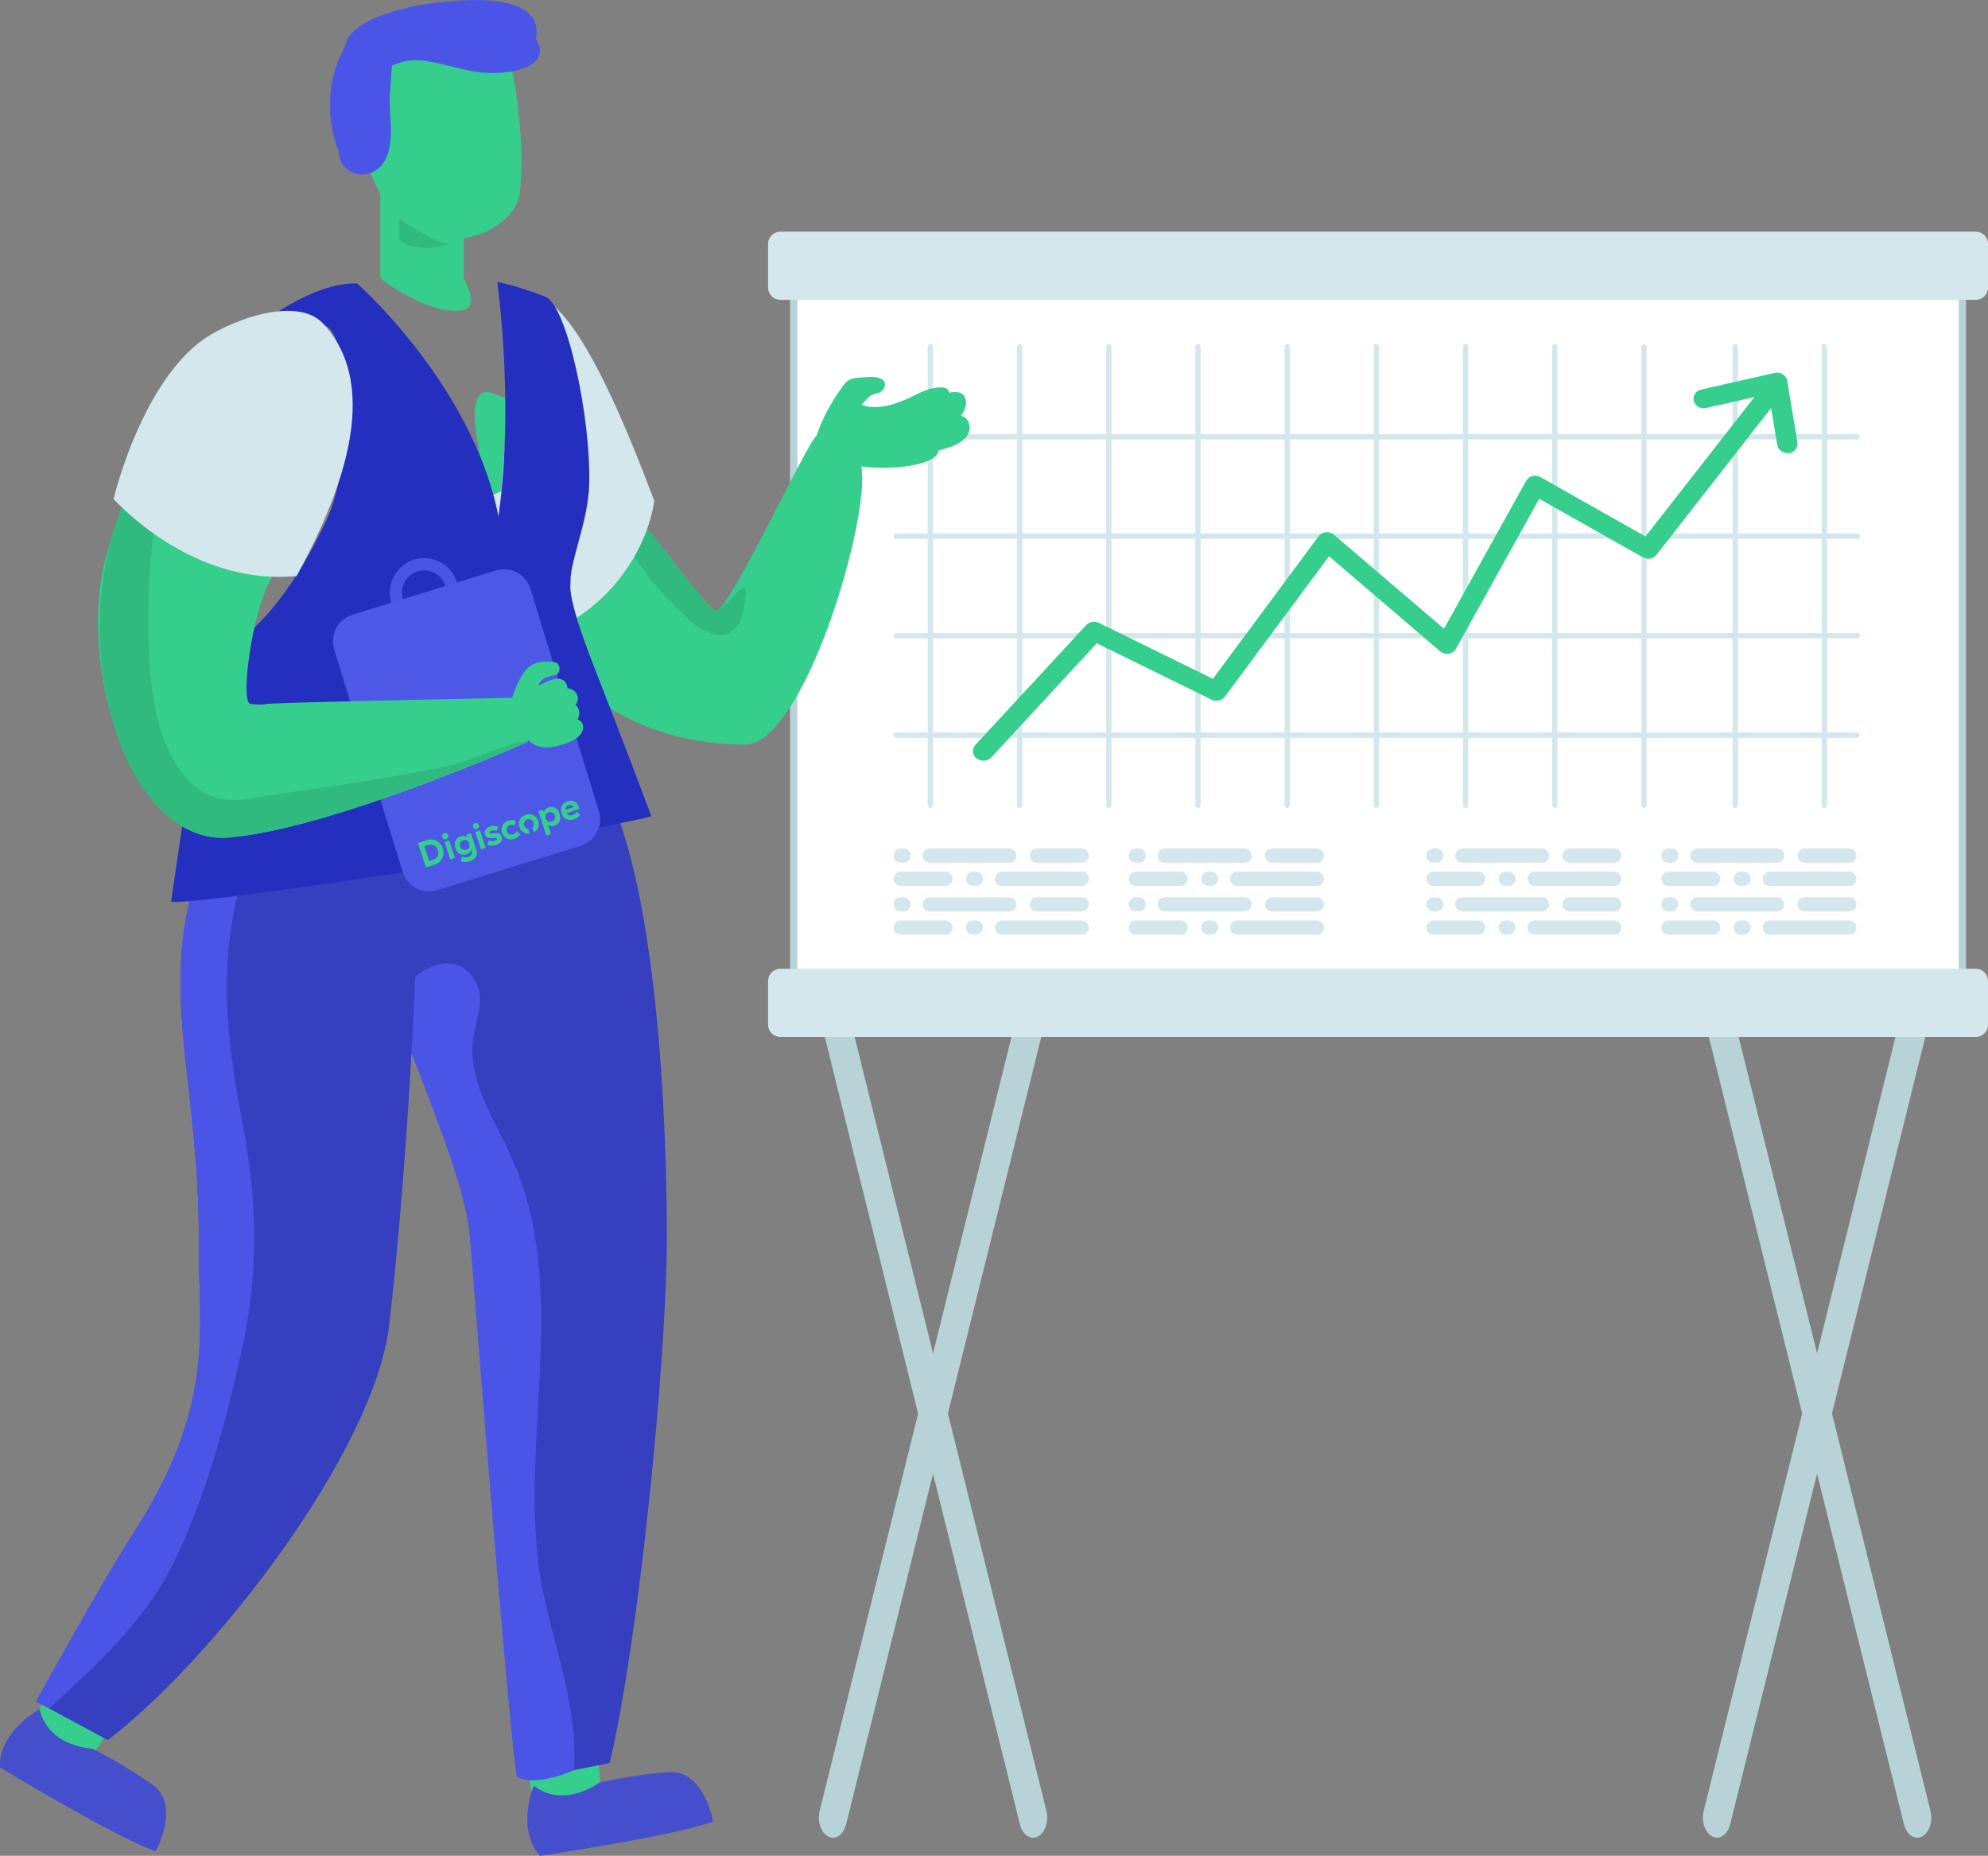 <?xml version="1.0" encoding="UTF-8"?> <svg xmlns="http://www.w3.org/2000/svg" width="1158" height="1081" viewBox="0 0 1158 1081" fill="none"><rect x="0" y="0" width="1158" height="1081" fill="#808080" stroke="none"/><g clip-path="url(#clip0)"><path d="M1000.11 1070.46C1003.43 1070.46 1006.62 1067.47 1007.81 1062.67L1124.47 591.911C1125.98 585.802 1123.77 579.077 1119.49 576.93C1115.21 574.782 1110.58 577.945 1109.05 584.054L992.424 1054.76C990.897 1060.89 993.121 1067.62 997.404 1069.75C998.235 1070.2 999.163 1070.44 1000.11 1070.46Z" fill="#B8D3D8"></path><path d="M1116.77 1070.46C1117.72 1070.47 1118.66 1070.24 1119.51 1069.8C1123.77 1067.62 1125.98 1060.89 1124.49 1054.81L1007.81 584.022C1006.3 577.912 1001.62 574.716 997.37 576.897C993.121 579.078 990.897 585.803 992.391 591.879L1109.03 1062.64C1110.28 1067.47 1113.41 1070.46 1116.77 1070.46Z" fill="#B8D3D8"></path><path d="M485.154 1070.46C488.474 1070.46 491.661 1067.47 492.856 1062.67L609.515 591.911C611.025 585.802 608.801 579.077 604.535 576.93C600.269 574.782 595.621 577.945 594.111 584.054L477.469 1054.76C475.942 1060.89 478.166 1067.62 482.449 1069.75C483.28 1070.2 484.208 1070.44 485.154 1070.46Z" fill="#B8D3D8"></path><path d="M601.812 1070.46C602.765 1070.47 603.705 1070.24 604.55 1069.8C608.8 1067.62 611.024 1060.89 609.53 1054.81L492.855 584.022C491.328 577.912 486.647 574.716 482.415 576.897C478.182 579.078 475.941 585.803 477.435 591.879L594.093 1062.64C595.305 1067.47 598.459 1070.46 601.812 1070.46Z" fill="#B8D3D8"></path><path d="M1143.08 156.941H462.35V586.335H1143.08V156.941Z" fill="white"></path><path d="M460.207 154.812H1145.22V588.484H460.207V154.812ZM1140.93 159.107H464.49V584.189H1140.93V159.107Z" fill="#B8D3D8"></path><path d="M957.63 470.609C957.832 470.609 958.032 470.569 958.218 470.491C958.404 470.413 958.573 470.298 958.715 470.154C958.857 470.01 958.97 469.84 959.045 469.652C959.121 469.464 959.159 469.263 959.157 469.061V201.936C959.117 201.555 958.938 201.203 958.655 200.946C958.371 200.69 958.003 200.548 957.621 200.548C957.24 200.548 956.871 200.69 956.588 200.946C956.304 201.203 956.125 201.555 956.086 201.936V469.061C956.086 469.471 956.249 469.865 956.538 470.155C956.828 470.446 957.22 470.609 957.63 470.609Z" fill="#D3E7EC"></path><path d="M522.069 255.956H1081.84C1082.25 255.956 1082.64 255.793 1082.93 255.502C1083.22 255.212 1083.38 254.818 1083.38 254.408C1083.38 253.997 1083.22 253.603 1082.93 253.313C1082.64 253.022 1082.25 252.859 1081.84 252.859H522.069C521.66 252.859 521.267 253.022 520.978 253.313C520.688 253.603 520.525 253.997 520.525 254.408C520.525 254.818 520.688 255.212 520.978 255.502C521.267 255.793 521.66 255.956 522.069 255.956Z" fill="#D3E7EC"></path><path d="M522.069 313.884H1081.84C1082.25 313.884 1082.64 313.721 1082.93 313.43C1083.22 313.14 1083.38 312.746 1083.38 312.336C1083.38 311.925 1083.22 311.531 1082.93 311.241C1082.64 310.951 1082.25 310.788 1081.84 310.788H522.069C521.66 310.788 521.267 310.951 520.978 311.241C520.688 311.531 520.525 311.925 520.525 312.336C520.525 312.746 520.688 313.14 520.978 313.43C521.267 313.721 521.66 313.884 522.069 313.884Z" fill="#D3E7EC"></path><path d="M522.069 371.815H1081.84C1082.25 371.815 1082.64 371.652 1082.93 371.362C1083.22 371.072 1083.38 370.678 1083.38 370.267C1083.38 369.857 1083.22 369.463 1082.93 369.173C1082.64 368.882 1082.25 368.719 1081.84 368.719H522.069C521.66 368.719 521.267 368.882 520.978 369.173C520.688 369.463 520.525 369.857 520.525 370.267C520.525 370.678 520.688 371.072 520.978 371.362C521.267 371.652 521.66 371.815 522.069 371.815Z" fill="#D3E7EC"></path><path d="M522.07 429.742H1081.84C1082.22 429.702 1082.57 429.523 1082.83 429.238C1083.08 428.954 1083.22 428.585 1083.22 428.202C1083.22 427.819 1083.08 427.45 1082.83 427.165C1082.57 426.881 1082.22 426.702 1081.84 426.662H522.07C521.855 426.64 521.637 426.663 521.432 426.73C521.226 426.797 521.037 426.907 520.876 427.052C520.716 427.197 520.587 427.374 520.5 427.573C520.412 427.771 520.366 427.985 520.366 428.202C520.366 428.419 520.412 428.633 520.5 428.831C520.587 429.029 520.716 429.207 520.876 429.352C521.037 429.497 521.226 429.607 521.432 429.674C521.637 429.741 521.855 429.764 522.07 429.742Z" fill="#D3E7EC"></path><path d="M905.657 470.612C905.86 470.614 906.062 470.576 906.25 470.499C906.439 470.422 906.61 470.308 906.753 470.164C906.897 470.019 907.011 469.848 907.088 469.659C907.164 469.47 907.203 469.268 907.2 469.064V201.939C907.2 201.529 907.038 201.135 906.748 200.845C906.459 200.554 906.066 200.391 905.657 200.391C905.247 200.391 904.855 200.554 904.565 200.845C904.276 201.135 904.113 201.529 904.113 201.939V469.064C904.113 469.474 904.276 469.868 904.565 470.159C904.855 470.449 905.247 470.612 905.657 470.612Z" fill="#D3E7EC"></path><path d="M1062.7 470.612C1063.11 470.612 1063.51 470.449 1063.8 470.159C1064.08 469.868 1064.25 469.474 1064.25 469.064V201.939C1064.25 201.529 1064.08 201.135 1063.8 200.845C1063.51 200.554 1063.11 200.391 1062.7 200.391C1062.29 200.391 1061.9 200.554 1061.61 200.845C1061.32 201.135 1061.16 201.529 1061.16 201.939V469.064C1061.16 469.268 1061.2 469.47 1061.27 469.659C1061.35 469.848 1061.46 470.019 1061.61 470.164C1061.75 470.308 1061.92 470.422 1062.11 470.499C1062.3 470.576 1062.5 470.614 1062.7 470.612Z" fill="#D3E7EC"></path><path d="M1010.73 470.609C1011.14 470.609 1011.53 470.446 1011.82 470.155C1012.11 469.865 1012.28 469.471 1012.28 469.061V201.936C1012.24 201.555 1012.06 201.203 1011.77 200.946C1011.49 200.69 1011.12 200.548 1010.74 200.548C1010.36 200.548 1009.99 200.69 1009.71 200.946C1009.42 201.203 1009.24 201.555 1009.2 201.936V469.061C1009.2 469.263 1009.24 469.464 1009.32 469.652C1009.39 469.84 1009.5 470.01 1009.65 470.154C1009.79 470.298 1009.96 470.413 1010.14 470.491C1010.33 470.569 1010.53 470.609 1010.73 470.609Z" fill="#D3E7EC"></path><path d="M853.698 470.612C854.107 470.612 854.5 470.449 854.789 470.159C855.079 469.868 855.242 469.474 855.242 469.064V201.939C855.242 201.529 855.079 201.135 854.789 200.845C854.5 200.554 854.107 200.391 853.698 200.391C853.289 200.391 852.896 200.554 852.606 200.845C852.317 201.135 852.154 201.529 852.154 201.939V469.064C852.154 469.474 852.317 469.868 852.606 470.159C852.896 470.449 853.289 470.612 853.698 470.612Z" fill="#D3E7EC"></path><path d="M801.734 470.612C802.144 470.612 802.536 470.449 802.826 470.159C803.115 469.868 803.278 469.474 803.278 469.064V201.939C803.278 201.529 803.115 201.135 802.826 200.845C802.536 200.554 802.144 200.391 801.734 200.391C801.325 200.391 800.932 200.554 800.643 200.845C800.353 201.135 800.191 201.529 800.191 201.939V469.064C800.188 469.268 800.227 469.47 800.303 469.659C800.38 469.848 800.494 470.019 800.638 470.164C800.781 470.308 800.953 470.422 801.141 470.499C801.329 470.576 801.531 470.614 801.734 470.612Z" fill="#D3E7EC"></path><path d="M749.777 470.609C749.981 470.611 750.182 470.572 750.371 470.495C750.559 470.418 750.73 470.304 750.874 470.16C751.018 470.016 751.131 469.844 751.208 469.656C751.285 469.467 751.323 469.264 751.321 469.061V201.936C751.281 201.555 751.103 201.203 750.819 200.946C750.536 200.69 750.167 200.548 749.786 200.548C749.404 200.548 749.036 200.69 748.752 200.946C748.468 201.203 748.29 201.555 748.25 201.936V469.061C748.248 469.263 748.286 469.464 748.362 469.652C748.437 469.839 748.549 470.01 748.691 470.154C748.834 470.298 749.003 470.413 749.189 470.491C749.375 470.569 749.575 470.609 749.777 470.609Z" fill="#D3E7EC"></path><path d="M697.819 470.612C698.022 470.614 698.224 470.576 698.412 470.499C698.601 470.422 698.772 470.308 698.916 470.164C699.059 470.019 699.173 469.848 699.25 469.659C699.327 469.47 699.365 469.268 699.363 469.064V201.939C699.363 201.529 699.2 201.135 698.911 200.845C698.621 200.554 698.228 200.391 697.819 200.391C697.41 200.391 697.017 200.554 696.728 200.845C696.438 201.135 696.275 201.529 696.275 201.939V469.064C696.275 469.474 696.438 469.868 696.728 470.159C697.017 470.449 697.41 470.612 697.819 470.612Z" fill="#D3E7EC"></path><path d="M645.871 470.609C646.073 470.609 646.273 470.569 646.459 470.491C646.645 470.413 646.814 470.298 646.956 470.154C647.098 470.01 647.21 469.84 647.286 469.652C647.362 469.464 647.4 469.263 647.398 469.061V201.936C647.358 201.555 647.179 201.203 646.896 200.946C646.612 200.69 646.244 200.548 645.862 200.548C645.481 200.548 645.113 200.69 644.829 200.946C644.545 201.203 644.367 201.555 644.327 201.936V469.061C644.327 469.471 644.49 469.865 644.779 470.155C645.069 470.446 645.461 470.609 645.871 470.609Z" fill="#D3E7EC"></path><path d="M593.915 470.609C594.117 470.609 594.317 470.569 594.503 470.491C594.689 470.413 594.858 470.298 595 470.154C595.142 470.01 595.255 469.839 595.33 469.652C595.406 469.464 595.444 469.263 595.442 469.061V201.936C595.402 201.555 595.223 201.203 594.94 200.946C594.656 200.69 594.288 200.548 593.906 200.548C593.525 200.548 593.157 200.69 592.873 200.946C592.59 201.203 592.411 201.555 592.371 201.936V469.061C592.369 469.264 592.407 469.467 592.484 469.656C592.561 469.844 592.675 470.016 592.818 470.16C592.962 470.304 593.133 470.418 593.321 470.495C593.51 470.572 593.711 470.611 593.915 470.609Z" fill="#D3E7EC"></path><path d="M541.939 470.612C542.349 470.612 542.741 470.449 543.031 470.159C543.32 469.868 543.483 469.474 543.483 469.064V201.939C543.483 201.529 543.32 201.135 543.031 200.845C542.741 200.554 542.349 200.391 541.939 200.391C541.53 200.391 541.137 200.554 540.848 200.845C540.558 201.135 540.396 201.529 540.396 201.939V469.064C540.396 469.474 540.558 469.868 540.848 470.159C541.137 470.449 541.53 470.612 541.939 470.612Z" fill="#D3E7EC"></path><path d="M572.662 443.093C571.249 443.098 569.878 442.616 568.777 441.728C568.194 441.272 567.712 440.698 567.362 440.045C567.013 439.391 566.803 438.671 566.747 437.932C566.691 437.192 566.789 436.449 567.036 435.749C567.283 435.05 567.672 434.41 568.18 433.871L632.75 364.056C633.666 363.101 634.859 362.462 636.159 362.228C637.459 361.995 638.799 362.18 639.987 362.757L706.5 395.401L768.066 312.385C768.568 311.721 769.202 311.168 769.927 310.761C770.653 310.354 771.455 310.103 772.282 310.022C773.114 309.931 773.957 310.009 774.758 310.252C775.559 310.495 776.304 310.898 776.946 311.436L841.118 366.22L888.973 280.091C889.367 279.403 889.894 278.8 890.525 278.32C891.155 277.839 891.875 277.491 892.642 277.295C894.215 276.881 895.888 277.095 897.306 277.894L958.49 312.502L1023.81 228.87C1024.79 227.667 1026.19 226.875 1027.72 226.65C1029.26 226.426 1030.82 226.784 1032.11 227.655C1032.73 228.059 1033.26 228.588 1033.67 229.21C1034.07 229.831 1034.35 230.531 1034.47 231.264C1034.59 231.997 1034.56 232.748 1034.38 233.468C1034.19 234.188 1033.86 234.861 1033.4 235.446L964.881 323.206C963.953 324.341 962.655 325.112 961.216 325.383C959.777 325.654 958.289 325.408 957.013 324.687L896.592 290.512L848.09 377.872C847.649 378.645 847.039 379.307 846.306 379.809C845.573 380.311 844.735 380.639 843.857 380.769C842.978 380.915 842.078 380.869 841.218 380.633C840.359 380.398 839.56 379.978 838.877 379.404L774.141 324.005L713.455 405.822C712.578 406.951 711.341 407.743 709.95 408.065C708.559 408.386 707.1 408.217 705.819 407.586L638.842 374.709L577.426 441.212C576.814 441.851 576.071 442.351 575.249 442.675C574.427 443 573.544 443.142 572.662 443.093Z" fill="#35CE8D"></path><path d="M1041.12 263.912C1039.75 263.946 1038.4 263.493 1037.33 262.631C1036.25 261.769 1035.52 260.554 1035.25 259.201L1030.27 229.354L993.749 237.677C992.256 238.045 990.679 237.824 989.344 237.058C988.009 236.293 987.019 235.042 986.578 233.565C986.42 232.839 986.41 232.088 986.546 231.358C986.682 230.627 986.963 229.931 987.371 229.311C987.779 228.691 988.307 228.158 988.923 227.745C989.54 227.333 990.232 227.047 990.96 226.907L1033.79 217.219C1034.58 217.035 1035.41 217.011 1036.21 217.148C1037.02 217.285 1037.79 217.581 1038.48 218.018C1039.15 218.426 1039.73 218.973 1040.17 219.622C1040.61 220.27 1040.91 221.006 1041.04 221.78L1046.98 257.619C1047.08 258.367 1047.03 259.128 1046.83 259.856C1046.64 260.584 1046.3 261.265 1045.83 261.859C1045.37 262.453 1044.79 262.948 1044.13 263.315C1043.47 263.682 1042.75 263.913 1042 263.995L1041.12 263.912Z" fill="#35CE8D"></path><path d="M724.945 502.538H678.467C677.371 502.538 676.32 502.101 675.545 501.324C674.769 500.547 674.334 499.492 674.334 498.393C674.334 497.294 674.769 496.239 675.545 495.462C676.32 494.685 677.371 494.248 678.467 494.248H724.945C726.039 494.252 727.088 494.691 727.862 495.467C728.636 496.243 729.073 497.295 729.078 498.393C729.073 499.491 728.636 500.543 727.862 501.319C727.088 502.095 726.039 502.534 724.945 502.538Z" fill="#D3E7EC"></path><path d="M663.263 502.538H661.603C660.51 502.534 659.463 502.095 658.691 501.318C657.92 500.541 657.486 499.489 657.486 498.393C657.486 497.297 657.92 496.245 658.691 495.468C659.463 494.691 660.51 494.252 661.603 494.248H663.263C664.356 494.252 665.403 494.691 666.175 495.468C666.946 496.245 667.379 497.297 667.379 498.393C667.379 499.489 666.946 500.541 666.175 501.318C665.403 502.095 664.356 502.534 663.263 502.538Z" fill="#D3E7EC"></path><path d="M767.089 516.039H720.612C719.517 516.035 718.468 515.597 717.694 514.82C716.92 514.044 716.483 512.992 716.479 511.894C716.483 510.798 716.92 509.748 717.695 508.974C718.47 508.201 719.518 507.766 720.612 507.766H767.089C767.631 507.764 768.168 507.869 768.669 508.076C769.171 508.282 769.627 508.586 770.011 508.969C770.395 509.353 770.699 509.809 770.907 510.311C771.115 510.813 771.222 511.351 771.222 511.894C771.222 512.439 771.115 512.978 770.908 513.481C770.7 513.984 770.395 514.44 770.012 514.825C769.628 515.21 769.172 515.516 768.671 515.724C768.169 515.932 767.632 516.039 767.089 516.039Z" fill="#D3E7EC"></path><path d="M705.455 516.037H703.795C702.702 516.033 701.655 515.594 700.883 514.818C700.112 514.041 699.679 512.989 699.679 511.892C699.679 510.798 700.112 509.748 700.884 508.973C701.656 508.199 702.704 507.764 703.795 507.764H705.455C706.549 507.764 707.598 508.199 708.372 508.972C709.147 509.746 709.584 510.796 709.589 511.892C709.584 512.99 709.147 514.042 708.373 514.819C707.599 515.595 706.55 516.033 705.455 516.037Z" fill="#D3E7EC"></path><path d="M767.089 502.538H740.979C739.883 502.538 738.831 502.101 738.056 501.324C737.281 500.547 736.846 499.492 736.846 498.393C736.846 497.294 737.281 496.239 738.056 495.462C738.831 494.685 739.883 494.248 740.979 494.248H767.089C767.632 494.248 768.169 494.355 768.671 494.564C769.172 494.772 769.628 495.077 770.012 495.462C770.395 495.847 770.7 496.304 770.908 496.807C771.115 497.31 771.222 497.849 771.222 498.393C771.222 498.937 771.115 499.476 770.908 499.979C770.7 500.482 770.395 500.939 770.012 501.324C769.628 501.709 769.172 502.014 768.671 502.222C768.169 502.431 767.632 502.538 767.089 502.538Z" fill="#D3E7EC"></path><path d="M687.73 516.037H661.603C660.51 516.033 659.463 515.594 658.691 514.818C657.92 514.041 657.486 512.989 657.486 511.892C657.486 510.798 657.92 509.748 658.692 508.973C659.464 508.199 660.511 507.764 661.603 507.764H687.73C688.823 507.764 689.872 508.199 690.647 508.972C691.421 509.746 691.859 510.796 691.863 511.892C691.859 512.99 691.422 514.042 690.648 514.819C689.873 515.595 688.825 516.033 687.73 516.037Z" fill="#D3E7EC"></path><path d="M724.945 530.919H678.467C677.371 530.919 676.32 530.483 675.545 529.705C674.769 528.928 674.334 527.874 674.334 526.774C674.334 525.675 674.769 524.621 675.545 523.843C676.32 523.066 677.371 522.629 678.467 522.629H724.945C726.039 522.634 727.088 523.072 727.862 523.848C728.636 524.625 729.073 525.676 729.078 526.774C729.073 527.872 728.636 528.924 727.862 529.7C727.088 530.477 726.039 530.915 724.945 530.919Z" fill="#D3E7EC"></path><path d="M663.263 530.919H661.603C660.51 530.915 659.463 530.476 658.691 529.699C657.92 528.923 657.486 527.871 657.486 526.774C657.486 525.678 657.92 524.626 658.691 523.849C659.463 523.072 660.51 522.634 661.603 522.629H663.263C664.356 522.634 665.403 523.072 666.175 523.849C666.946 524.626 667.379 525.678 667.379 526.774C667.379 527.871 666.946 528.923 666.175 529.699C665.403 530.476 664.356 530.915 663.263 530.919Z" fill="#D3E7EC"></path><path d="M767.089 544.451H720.612C720.069 544.451 719.531 544.344 719.03 544.136C718.529 543.927 718.073 543.622 717.689 543.237C717.305 542.852 717.001 542.395 716.793 541.892C716.585 541.389 716.479 540.85 716.479 540.306C716.483 539.21 716.92 538.16 717.695 537.386C718.47 536.612 719.518 536.178 720.612 536.178H767.089C767.631 536.176 768.168 536.281 768.669 536.487C769.171 536.694 769.627 536.997 770.011 537.381C770.395 537.765 770.699 538.22 770.907 538.722C771.115 539.224 771.222 539.763 771.222 540.306C771.224 540.851 771.119 541.391 770.912 541.895C770.705 542.399 770.401 542.857 770.016 543.242C769.632 543.627 769.176 543.933 768.673 544.14C768.171 544.348 767.632 544.453 767.089 544.451Z" fill="#D3E7EC"></path><path d="M705.455 544.455H703.795C703.253 544.455 702.717 544.348 702.216 544.139C701.716 543.931 701.261 543.625 700.879 543.24C700.496 542.855 700.193 542.398 699.987 541.895C699.781 541.392 699.677 540.853 699.679 540.31C699.679 539.215 700.112 538.165 700.884 537.391C701.657 536.617 702.704 536.182 703.795 536.182H705.455C706.549 536.182 707.598 536.616 708.372 537.39C709.147 538.164 709.584 539.214 709.589 540.31C709.589 541.409 709.153 542.464 708.378 543.241C707.603 544.018 706.552 544.455 705.455 544.455Z" fill="#D3E7EC"></path><path d="M767.089 530.921H740.979C739.883 530.921 738.831 530.484 738.056 529.707C737.281 528.929 736.846 527.875 736.846 526.776C736.863 525.688 737.306 524.651 738.079 523.888C738.853 523.125 739.894 522.697 740.979 522.697H767.089C767.632 522.697 768.169 522.804 768.671 523.013C769.172 523.221 769.628 523.526 770.012 523.911C770.395 524.296 770.7 524.753 770.908 525.256C771.115 525.759 771.222 526.298 771.222 526.842C771.205 527.93 770.762 528.967 769.988 529.73C769.215 530.493 768.174 530.921 767.089 530.921Z" fill="#D3E7EC"></path><path d="M687.73 544.455H661.603C661.061 544.455 660.524 544.348 660.024 544.139C659.523 543.931 659.069 543.625 658.686 543.24C658.304 542.855 658.001 542.398 657.795 541.895C657.589 541.392 657.484 540.853 657.486 540.31C657.486 539.215 657.92 538.165 658.692 537.391C659.464 536.617 660.511 536.182 661.603 536.182H687.73C688.823 536.182 689.872 536.616 690.647 537.39C691.421 538.164 691.859 539.214 691.863 540.31C691.863 540.854 691.756 541.393 691.548 541.896C691.341 542.399 691.036 542.856 690.652 543.241C690.269 543.626 689.813 543.931 689.312 544.139C688.81 544.348 688.273 544.455 687.73 544.455Z" fill="#D3E7EC"></path><path d="M587.968 502.538H541.491C540.394 502.538 539.343 502.101 538.568 501.324C537.793 500.547 537.357 499.492 537.357 498.393C537.357 497.294 537.793 496.239 538.568 495.462C539.343 494.685 540.394 494.248 541.491 494.248H587.968C589.064 494.248 590.115 494.685 590.89 495.462C591.665 496.239 592.101 497.294 592.101 498.393C592.101 499.492 591.665 500.547 590.89 501.324C590.115 502.101 589.064 502.538 587.968 502.538Z" fill="#D3E7EC"></path><path d="M526.286 502.538H524.626C523.533 502.534 522.486 502.095 521.714 501.318C520.943 500.541 520.51 499.489 520.51 498.393C520.51 497.297 520.943 496.245 521.714 495.468C522.486 494.691 523.533 494.252 524.626 494.248H526.286C527.38 494.252 528.427 494.691 529.198 495.468C529.97 496.245 530.403 497.297 530.403 498.393C530.403 499.489 529.97 500.541 529.198 501.318C528.427 502.095 527.38 502.534 526.286 502.538Z" fill="#D3E7EC"></path><path d="M630.112 516.039H583.634C582.541 516.035 581.494 515.596 580.722 514.819C579.951 514.043 579.518 512.991 579.518 511.894C579.518 510.8 579.951 509.749 580.723 508.975C581.495 508.201 582.542 507.766 583.634 507.766H630.112C630.654 507.764 631.191 507.869 631.692 508.076C632.193 508.282 632.649 508.586 633.033 508.969C633.417 509.353 633.722 509.809 633.93 510.311C634.138 510.813 634.245 511.351 634.245 511.894C634.245 512.994 633.809 514.048 633.034 514.825C632.259 515.603 631.208 516.039 630.112 516.039Z" fill="#D3E7EC"></path><path d="M568.431 516.039H566.771C565.678 516.035 564.631 515.596 563.859 514.819C563.087 514.043 562.654 512.991 562.654 511.894C562.654 511.351 562.761 510.813 562.969 510.311C563.177 509.809 563.482 509.353 563.866 508.969C564.25 508.586 564.706 508.282 565.207 508.076C565.708 507.869 566.245 507.764 566.787 507.766H568.447C569.541 507.766 570.59 508.201 571.364 508.974C572.139 509.748 572.576 510.798 572.581 511.894C572.576 512.995 572.137 514.049 571.359 514.826C570.582 515.603 569.529 516.039 568.431 516.039Z" fill="#D3E7EC"></path><path d="M630.111 502.538H604.001C602.905 502.538 601.854 502.101 601.079 501.324C600.304 500.547 599.868 499.492 599.868 498.393C599.868 497.294 600.304 496.239 601.079 495.462C601.854 494.685 602.905 494.248 604.001 494.248H630.111C631.208 494.248 632.259 494.685 633.034 495.462C633.809 496.239 634.245 497.294 634.245 498.393C634.245 499.492 633.809 500.547 633.034 501.324C632.259 502.101 631.208 502.538 630.111 502.538Z" fill="#D3E7EC"></path><path d="M550.753 516.039H524.626C523.533 516.035 522.486 515.596 521.714 514.819C520.943 514.043 520.51 512.991 520.51 511.894C520.51 510.8 520.943 509.749 521.715 508.975C522.487 508.201 523.535 507.766 524.626 507.766H550.753C551.295 507.764 551.832 507.869 552.334 508.076C552.835 508.282 553.291 508.586 553.675 508.969C554.059 509.353 554.364 509.809 554.572 510.311C554.78 510.813 554.887 511.351 554.887 511.894C554.887 512.439 554.78 512.978 554.572 513.481C554.364 513.984 554.06 514.44 553.676 514.825C553.292 515.21 552.836 515.516 552.335 515.724C551.834 515.932 551.296 516.039 550.753 516.039Z" fill="#D3E7EC"></path><path d="M587.968 530.921H541.491C540.394 530.921 539.343 530.484 538.568 529.707C537.793 528.929 537.357 527.875 537.357 526.776C537.375 525.694 537.813 524.661 538.579 523.899C539.345 523.137 540.378 522.706 541.457 522.697H587.935C589.031 522.697 590.082 523.134 590.857 523.911C591.632 524.689 592.068 525.743 592.068 526.842C592.051 527.924 591.612 528.956 590.846 529.719C590.08 530.481 589.047 530.912 587.968 530.921Z" fill="#D3E7EC"></path><path d="M526.286 530.919H524.626C523.533 530.915 522.486 530.476 521.714 529.699C520.943 528.923 520.51 527.871 520.51 526.774C520.51 525.678 520.943 524.626 521.714 523.849C522.486 523.072 523.533 522.634 524.626 522.629H526.286C527.38 522.634 528.427 523.072 529.198 523.849C529.97 524.626 530.403 525.678 530.403 526.774C530.403 527.871 529.97 528.923 529.198 529.699C528.427 530.476 527.38 530.915 526.286 530.919Z" fill="#D3E7EC"></path><path d="M630.116 544.451H583.638C583.096 544.451 582.559 544.344 582.059 544.135C581.558 543.927 581.104 543.621 580.721 543.236C580.339 542.851 580.036 542.394 579.83 541.891C579.624 541.388 579.519 540.85 579.522 540.306C579.522 539.211 579.955 538.161 580.727 537.387C581.499 536.613 582.546 536.178 583.638 536.178H630.116C630.658 536.176 631.195 536.281 631.696 536.487C632.198 536.694 632.653 536.997 633.037 537.381C633.421 537.765 633.726 538.22 633.934 538.722C634.142 539.224 634.249 539.763 634.249 540.306C634.251 540.851 634.146 541.391 633.939 541.895C633.732 542.399 633.428 542.857 633.043 543.242C632.659 543.627 632.203 543.933 631.7 544.14C631.198 544.348 630.659 544.453 630.116 544.451Z" fill="#D3E7EC"></path><path d="M568.431 544.455H566.771C566.229 544.455 565.692 544.348 565.192 544.139C564.691 543.931 564.237 543.625 563.854 543.24C563.472 542.855 563.169 542.398 562.963 541.895C562.757 541.392 562.652 540.853 562.654 540.31C562.654 539.215 563.088 538.165 563.86 537.391C564.632 536.617 565.679 536.182 566.771 536.182H568.431C569.524 536.182 570.573 536.616 571.348 537.39C572.122 538.164 572.56 539.214 572.564 540.31C572.564 540.854 572.457 541.393 572.249 541.896C572.042 542.399 571.737 542.856 571.353 543.241C570.97 543.626 570.514 543.931 570.013 544.139C569.511 544.348 568.974 544.455 568.431 544.455Z" fill="#D3E7EC"></path><path d="M630.111 530.919H604.001C602.905 530.919 601.854 530.483 601.079 529.705C600.304 528.928 599.868 527.874 599.868 526.774C599.868 525.675 600.304 524.621 601.079 523.843C601.854 523.066 602.905 522.629 604.001 522.629H630.111C631.208 522.629 632.259 523.066 633.034 523.843C633.809 524.621 634.245 525.675 634.245 526.774C634.245 527.874 633.809 528.928 633.034 529.705C632.259 530.483 631.208 530.919 630.111 530.919Z" fill="#D3E7EC"></path><path d="M550.753 544.451H524.626C524.084 544.451 523.548 544.344 523.047 544.135C522.547 543.927 522.092 543.621 521.71 543.236C521.327 542.851 521.024 542.394 520.818 541.891C520.612 541.388 520.508 540.85 520.51 540.306C520.51 539.211 520.944 538.161 521.716 537.387C522.488 536.613 523.535 536.178 524.626 536.178H550.753C551.295 536.176 551.833 536.281 552.334 536.487C552.835 536.694 553.291 536.997 553.675 537.381C554.059 537.765 554.364 538.22 554.572 538.722C554.78 539.224 554.887 539.763 554.887 540.306C554.889 540.851 554.783 541.391 554.576 541.895C554.37 542.399 554.065 542.857 553.681 543.242C553.297 543.627 552.84 543.933 552.338 544.14C551.835 544.348 551.297 544.453 550.753 544.451Z" fill="#D3E7EC"></path><path d="M1035.16 502.538H988.682C987.586 502.538 986.535 502.101 985.759 501.324C984.984 500.547 984.549 499.492 984.549 498.393C984.549 497.294 984.984 496.239 985.759 495.462C986.535 494.685 987.586 494.248 988.682 494.248H1035.16C1035.7 494.248 1036.24 494.355 1036.74 494.564C1037.24 494.772 1037.7 495.077 1038.08 495.462C1038.47 495.847 1038.77 496.304 1038.98 496.807C1039.19 497.31 1039.29 497.849 1039.29 498.393C1039.29 498.937 1039.19 499.476 1038.98 499.979C1038.77 500.482 1038.47 500.939 1038.08 501.324C1037.7 501.709 1037.24 502.014 1036.74 502.222C1036.24 502.431 1035.7 502.538 1035.16 502.538Z" fill="#D3E7EC"></path><path d="M973.484 502.54H971.825C970.734 502.531 969.691 502.091 968.923 501.314C968.155 500.538 967.725 499.489 967.725 498.395C967.725 497.299 968.158 496.247 968.929 495.47C969.701 494.693 970.748 494.255 971.841 494.25H973.501C974.048 494.244 974.591 494.346 975.098 494.551C975.605 494.757 976.067 495.061 976.456 495.446C976.845 495.832 977.154 496.291 977.365 496.797C977.576 497.304 977.684 497.847 977.684 498.395C977.684 498.945 977.575 499.49 977.363 499.997C977.151 500.504 976.841 500.964 976.45 501.35C976.059 501.736 975.596 502.04 975.087 502.244C974.577 502.448 974.033 502.549 973.484 502.54Z" fill="#D3E7EC"></path><path d="M1077.27 516.039H1030.79C1029.7 516.035 1028.65 515.596 1027.88 514.819C1027.11 514.043 1026.68 512.991 1026.68 511.894C1026.68 510.8 1027.11 509.749 1027.88 508.975C1028.65 508.201 1029.7 507.766 1030.79 507.766H1077.27C1077.81 507.764 1078.35 507.869 1078.85 508.076C1079.35 508.282 1079.81 508.586 1080.19 508.969C1080.58 509.353 1080.88 509.809 1081.09 510.311C1081.3 510.813 1081.4 511.351 1081.4 511.894C1081.4 512.994 1080.97 514.048 1080.19 514.825C1079.42 515.603 1078.37 516.039 1077.27 516.039Z" fill="#D3E7EC"></path><path d="M1015.62 516.037H1013.97C1012.87 516.033 1011.82 515.594 1011.05 514.818C1010.28 514.041 1009.85 512.989 1009.85 511.892C1009.85 510.798 1010.28 509.748 1011.05 508.973C1011.83 508.199 1012.87 507.764 1013.97 507.764H1015.62C1016.72 507.764 1017.76 508.199 1018.54 508.973C1019.31 509.748 1019.74 510.798 1019.74 511.892C1019.74 512.989 1019.31 514.041 1018.54 514.818C1017.77 515.594 1016.72 516.033 1015.62 516.037Z" fill="#D3E7EC"></path><path d="M1077.27 502.538H1051.19C1050.1 502.538 1049.05 502.101 1048.27 501.324C1047.5 500.547 1047.06 499.492 1047.06 498.393C1047.06 497.294 1047.5 496.239 1048.27 495.462C1049.05 494.685 1050.1 494.248 1051.19 494.248H1077.27C1078.37 494.248 1079.42 494.685 1080.19 495.462C1080.97 496.239 1081.4 497.294 1081.4 498.393C1081.4 499.492 1080.97 500.547 1080.19 501.324C1079.42 502.101 1078.37 502.538 1077.27 502.538Z" fill="#D3E7EC"></path><path d="M997.952 516.037H971.825C970.732 516.033 969.685 515.594 968.914 514.818C968.142 514.041 967.709 512.989 967.709 511.892C967.709 510.798 968.143 509.748 968.915 508.973C969.687 508.199 970.734 507.764 971.825 507.764H997.952C999.046 507.764 1000.09 508.199 1000.87 508.972C1001.64 509.746 1002.08 510.796 1002.09 511.892C1002.09 512.992 1001.65 514.046 1000.87 514.823C1000.1 515.601 999.049 516.037 997.952 516.037Z" fill="#D3E7EC"></path><path d="M1035.16 530.919H988.682C987.586 530.919 986.535 530.483 985.759 529.705C984.984 528.928 984.549 527.874 984.549 526.774C984.549 525.675 984.984 524.621 985.759 523.843C986.535 523.066 987.586 522.629 988.682 522.629H1035.16C1035.7 522.629 1036.24 522.737 1036.74 522.945C1037.24 523.153 1037.7 523.459 1038.08 523.843C1038.47 524.228 1038.77 524.685 1038.98 525.188C1039.19 525.691 1039.29 526.23 1039.29 526.774C1039.29 527.319 1039.19 527.858 1038.98 528.361C1038.77 528.863 1038.47 529.32 1038.08 529.705C1037.7 530.09 1037.24 530.395 1036.74 530.604C1036.24 530.812 1035.7 530.919 1035.16 530.919Z" fill="#D3E7EC"></path><path d="M973.466 530.919H971.806C970.713 530.915 969.666 530.476 968.894 529.699C968.123 528.923 967.689 527.871 967.689 526.774C967.689 525.678 968.123 524.626 968.894 523.849C969.666 523.072 970.713 522.634 971.806 522.629H973.466C974.562 522.629 975.613 523.066 976.389 523.843C977.164 524.621 977.599 525.675 977.599 526.774C977.599 527.874 977.164 528.928 976.389 529.705C975.613 530.483 974.562 530.919 973.466 530.919Z" fill="#D3E7EC"></path><path d="M1077.27 544.451H1030.79C1030.25 544.451 1029.71 544.344 1029.21 544.135C1028.71 543.927 1028.26 543.621 1027.88 543.236C1027.49 542.851 1027.19 542.394 1026.99 541.891C1026.78 541.388 1026.67 540.85 1026.68 540.306C1026.68 539.211 1027.11 538.161 1027.88 537.387C1028.65 536.613 1029.7 536.178 1030.79 536.178H1077.27C1077.81 536.176 1078.35 536.281 1078.85 536.487C1079.35 536.694 1079.81 536.997 1080.19 537.381C1080.58 537.765 1080.88 538.22 1081.09 538.722C1081.3 539.224 1081.4 539.763 1081.4 540.306C1081.41 540.851 1081.3 541.391 1081.09 541.895C1080.89 542.399 1080.58 542.857 1080.2 543.242C1079.81 543.627 1079.36 543.933 1078.86 544.14C1078.35 544.348 1077.81 544.453 1077.27 544.451Z" fill="#D3E7EC"></path><path d="M1015.63 544.455H1013.97C1013.42 544.455 1012.89 544.348 1012.39 544.139C1011.89 543.931 1011.43 543.625 1011.05 543.24C1010.67 542.855 1010.36 542.398 1010.16 541.895C1009.95 541.392 1009.85 540.853 1009.85 540.31C1009.85 539.215 1010.28 538.165 1011.05 537.391C1011.83 536.617 1012.87 536.182 1013.97 536.182H1015.63C1016.72 536.182 1017.76 536.617 1018.54 537.391C1019.31 538.165 1019.74 539.215 1019.74 540.31C1019.74 540.853 1019.64 541.392 1019.43 541.895C1019.23 542.398 1018.92 542.855 1018.54 543.24C1018.16 543.625 1017.71 543.931 1017.2 544.139C1016.7 544.348 1016.17 544.455 1015.63 544.455Z" fill="#D3E7EC"></path><path d="M1077.27 530.919H1051.19C1050.1 530.919 1049.05 530.483 1048.27 529.705C1047.5 528.928 1047.06 527.874 1047.06 526.774C1047.06 525.675 1047.5 524.621 1048.27 523.843C1049.05 523.066 1050.1 522.629 1051.19 522.629H1077.27C1078.37 522.629 1079.42 523.066 1080.19 523.843C1080.97 524.621 1081.4 525.675 1081.4 526.774C1081.4 527.874 1080.97 528.928 1080.19 529.705C1079.42 530.483 1078.37 530.919 1077.27 530.919Z" fill="#D3E7EC"></path><path d="M997.953 544.455H971.826C971.284 544.455 970.747 544.348 970.246 544.139C969.746 543.931 969.291 543.625 968.909 543.24C968.526 542.855 968.224 542.398 968.018 541.895C967.812 541.392 967.707 540.853 967.709 540.31C967.709 539.215 968.143 538.165 968.915 537.391C969.687 536.617 970.734 536.182 971.826 536.182H997.953C999.046 536.182 1000.09 536.616 1000.87 537.39C1001.64 538.164 1002.08 539.214 1002.09 540.31C1002.09 540.854 1001.98 541.393 1001.77 541.896C1001.56 542.399 1001.26 542.856 1000.88 543.241C1000.49 543.626 1000.04 543.931 999.534 544.139C999.033 544.348 998.496 544.455 997.953 544.455Z" fill="#D3E7EC"></path><path d="M898.19 502.538H851.712C850.617 502.534 849.569 502.095 848.794 501.319C848.02 500.543 847.583 499.491 847.579 498.393C847.583 497.295 848.02 496.243 848.794 495.467C849.569 494.691 850.617 494.252 851.712 494.248H898.19C899.286 494.248 900.337 494.685 901.112 495.462C901.887 496.239 902.323 497.294 902.323 498.393C902.323 499.492 901.887 500.547 901.112 501.324C900.337 502.101 899.286 502.538 898.19 502.538Z" fill="#D3E7EC"></path><path d="M836.588 502.538H834.928C833.832 502.538 832.781 502.101 832.005 501.324C831.23 500.547 830.795 499.492 830.795 498.393C830.795 497.294 831.23 496.239 832.005 495.462C832.781 494.685 833.832 494.248 834.928 494.248H836.588C837.681 494.252 838.728 494.691 839.5 495.468C840.271 496.245 840.704 497.297 840.704 498.393C840.704 499.489 840.271 500.541 839.5 501.318C838.728 502.095 837.681 502.534 836.588 502.538Z" fill="#D3E7EC"></path><path d="M940.349 516.037H893.871C892.778 516.033 891.731 515.594 890.959 514.818C890.188 514.041 889.755 512.989 889.755 511.892C889.755 510.798 890.188 509.748 890.961 508.973C891.733 508.199 892.78 507.764 893.871 507.764H940.349C941.441 507.764 942.488 508.199 943.26 508.973C944.032 509.748 944.465 510.798 944.465 511.892C944.465 512.989 944.032 514.041 943.261 514.818C942.489 515.594 941.442 516.033 940.349 516.037Z" fill="#D3E7EC"></path><path d="M878.649 516.037H876.989C875.894 516.033 874.845 515.595 874.071 514.819C873.297 514.042 872.86 512.99 872.855 511.892C872.86 510.796 873.297 509.746 874.072 508.972C874.847 508.199 875.895 507.764 876.989 507.764H878.649C879.741 507.764 880.788 508.199 881.56 508.973C882.332 509.748 882.765 510.798 882.765 511.892C882.765 512.989 882.332 514.041 881.561 514.818C880.789 515.594 879.742 516.033 878.649 516.037Z" fill="#D3E7EC"></path><path d="M940.351 502.538H914.224C913.129 502.534 912.08 502.095 911.306 501.319C910.532 500.543 910.095 499.491 910.091 498.393C910.095 497.295 910.532 496.243 911.306 495.467C912.08 494.691 913.129 494.252 914.224 494.248H940.351C941.447 494.248 942.498 494.685 943.273 495.462C944.049 496.239 944.484 497.294 944.484 498.393C944.484 499.492 944.049 500.547 943.273 501.324C942.498 502.101 941.447 502.538 940.351 502.538Z" fill="#D3E7EC"></path><path d="M860.972 516.039H834.928C833.832 516.039 832.781 515.603 832.006 514.825C831.23 514.048 830.795 512.994 830.795 511.895C830.795 511.351 830.902 510.813 831.11 510.311C831.318 509.809 831.622 509.353 832.006 508.969C832.39 508.586 832.846 508.282 833.348 508.076C833.849 507.869 834.386 507.764 834.928 507.766H861.038C861.58 507.764 862.117 507.869 862.619 508.076C863.12 508.282 863.576 508.586 863.96 508.969C864.344 509.353 864.649 509.809 864.857 510.311C865.064 510.813 865.171 511.351 865.171 511.895C865.172 512.444 865.063 512.989 864.851 513.496C864.639 514.003 864.328 514.463 863.938 514.849C863.547 515.235 863.083 515.539 862.574 515.743C862.065 515.948 861.52 516.048 860.972 516.039Z" fill="#D3E7EC"></path><path d="M898.19 530.919H851.712C850.617 530.915 849.569 530.477 848.794 529.7C848.02 528.924 847.583 527.872 847.579 526.774C847.583 525.676 848.02 524.625 848.794 523.848C849.569 523.072 850.617 522.634 851.712 522.629H898.19C899.286 522.629 900.337 523.066 901.112 523.843C901.887 524.621 902.323 525.675 902.323 526.774C902.323 527.874 901.887 528.928 901.112 529.705C900.337 530.483 899.286 530.919 898.19 530.919Z" fill="#D3E7EC"></path><path d="M836.588 530.921H834.928C833.832 530.921 832.781 530.484 832.005 529.707C831.23 528.929 830.795 527.875 830.795 526.776C830.812 525.688 831.255 524.651 832.029 523.888C832.802 523.125 833.843 522.697 834.928 522.697H836.588C837.681 522.702 838.728 523.14 839.5 523.917C840.271 524.694 840.704 525.746 840.704 526.842C840.687 527.927 840.246 528.962 839.476 529.724C838.707 530.487 837.67 530.916 836.588 530.921Z" fill="#D3E7EC"></path><path d="M940.349 544.455H893.871C893.329 544.455 892.793 544.348 892.292 544.139C891.792 543.931 891.337 543.625 890.955 543.24C890.572 542.855 890.269 542.398 890.063 541.895C889.858 541.392 889.753 540.853 889.755 540.31C889.755 539.215 890.189 538.165 890.961 537.391C891.733 536.617 892.78 536.182 893.871 536.182H940.349C941.441 536.182 942.488 536.617 943.26 537.391C944.032 538.165 944.466 539.215 944.466 540.31C944.468 540.853 944.363 541.392 944.157 541.895C943.951 542.398 943.648 542.855 943.266 543.24C942.883 543.625 942.429 543.931 941.928 544.139C941.428 544.348 940.891 544.455 940.349 544.455Z" fill="#D3E7EC"></path><path d="M878.649 544.451H876.989C876.445 544.453 875.907 544.348 875.404 544.14C874.902 543.933 874.445 543.627 874.061 543.242C873.677 542.857 873.373 542.399 873.166 541.895C872.959 541.391 872.853 540.851 872.856 540.306C872.855 539.763 872.963 539.224 873.17 538.722C873.378 538.22 873.683 537.765 874.067 537.381C874.451 536.997 874.907 536.694 875.408 536.487C875.91 536.281 876.447 536.176 876.989 536.178H878.649C879.74 536.178 880.787 536.613 881.559 537.387C882.331 538.161 882.765 539.211 882.765 540.306C882.767 540.85 882.662 541.388 882.456 541.891C882.251 542.394 881.948 542.851 881.565 543.236C881.183 543.621 880.728 543.927 880.228 544.135C879.727 544.344 879.191 544.451 878.649 544.451Z" fill="#D3E7EC"></path><path d="M940.351 530.919H914.224C913.129 530.915 912.08 530.477 911.306 529.7C910.532 528.924 910.095 527.872 910.091 526.774C910.095 525.676 910.532 524.625 911.306 523.848C912.08 523.072 913.129 522.634 914.224 522.629H940.351C941.444 522.634 942.491 523.072 943.263 523.849C944.034 524.626 944.467 525.678 944.467 526.774C944.467 527.871 944.034 528.923 943.263 529.699C942.491 530.476 941.444 530.915 940.351 530.919Z" fill="#D3E7EC"></path><path d="M860.972 544.451H834.928C834.385 544.453 833.846 544.348 833.344 544.14C832.841 543.932 832.385 543.627 832.001 543.242C831.616 542.857 831.312 542.399 831.105 541.895C830.898 541.391 830.793 540.851 830.795 540.306C830.795 539.763 830.902 539.224 831.11 538.722C831.318 538.22 831.622 537.765 832.007 537.381C832.391 536.997 832.846 536.694 833.348 536.487C833.849 536.281 834.386 536.176 834.928 536.178H861.039C862.132 536.178 863.181 536.612 863.955 537.386C864.73 538.16 865.167 539.21 865.172 540.306C865.172 540.856 865.063 541.401 864.851 541.908C864.639 542.415 864.329 542.875 863.938 543.261C863.547 543.647 863.083 543.95 862.574 544.155C862.065 544.359 861.521 544.46 860.972 544.451Z" fill="#D3E7EC"></path><path d="M1150.89 134.954H454.531C452.645 134.954 450.837 135.704 449.502 137.039C448.167 138.375 447.415 140.187 447.41 142.078V167.531C447.415 169.422 448.167 171.234 449.502 172.57C450.837 173.905 452.645 174.655 454.531 174.655H1150.89C1152.78 174.655 1154.59 173.905 1155.92 172.569C1157.25 171.232 1158 169.42 1158 167.531V142.078C1158 140.189 1157.25 138.377 1155.92 137.04C1154.59 135.704 1152.78 134.954 1150.89 134.954Z" fill="#D3E7EC"></path><path d="M1150.89 564.314H454.531C453.597 564.312 452.671 564.494 451.807 564.852C450.943 565.209 450.158 565.733 449.497 566.395C448.835 567.057 448.311 567.843 447.953 568.708C447.594 569.574 447.41 570.502 447.41 571.439V596.891C447.415 598.782 448.167 600.594 449.502 601.93C450.837 603.265 452.645 604.016 454.531 604.016H1150.89C1152.78 604.016 1154.59 603.265 1155.92 601.929C1157.25 600.593 1158 598.78 1158 596.891V571.472C1158 570.533 1157.82 569.603 1157.47 568.735C1157.11 567.867 1156.59 567.078 1155.93 566.413C1155.27 565.747 1154.49 565.22 1153.62 564.859C1152.76 564.499 1151.83 564.314 1150.89 564.314Z" fill="#D3E7EC"></path><path d="M433.697 433.774C399.736 433.474 373.941 424.085 354.586 412.133C352.561 410.918 350.519 409.62 348.66 408.321C345.473 406.074 342.519 403.893 339.647 401.663C335.779 398.433 332.244 395.27 329.007 392.091C328.492 391.492 327.928 390.959 327.347 390.426C313.221 376.094 306.731 366.739 302.781 352.839C300.387 344.909 298.889 336.734 298.315 328.468C298.315 328.468 258.942 220.433 286.198 228.806C313.769 237.313 350.702 273.752 379.8 311.223C379.883 311.373 380.049 311.522 380.149 311.672C381.809 313.703 383.269 315.651 384.78 317.615C385.709 318.814 386.722 319.995 387.585 321.127C402.059 339.988 413.048 354.171 416.965 355.752C423.605 358.266 471.078 255.674 475.427 254.209C475.427 254.209 499.662 262.416 501.621 271.804C507.497 300.203 468.539 434.007 433.697 433.774Z" fill="#35CE8D"></path><path d="M434.312 346.446C433.731 351.19 433.017 358.631 430.677 362.759C428.336 366.887 423.921 370.383 419.057 369.95C412.534 369.401 406.492 365.689 401.645 361.244C350.42 314.218 354.753 282.357 356.562 281.225C358.222 283.256 383.27 315.617 384.78 317.581C385.71 318.779 386.723 319.961 387.586 321.093C402.06 339.954 412.949 354.386 416.966 355.718C420.983 357.049 435.889 333.328 434.312 346.446Z" fill="#30BA7F"></path><path d="M344.755 1008.97C341.103 1005.39 307.291 1012.92 307.192 1015.03C306.909 1021.47 308.254 1045.86 311.922 1048.67C315.591 1051.49 349.619 1047.01 349.536 1040.85C349.469 1035.49 348.274 1012.42 344.755 1008.97Z" fill="#35CE8D"></path><path d="M69.924 991.892C69.061 986.899 37.273 973.049 35.962 974.697C31.978 979.691 18.782 1000.3 20.11 1004.66C21.438 1009.02 51.648 1025.55 55.151 1020.47C58.238 1016.13 70.754 996.753 69.924 991.892Z" fill="#35CE8D"></path><path d="M226.887 579.978C229.078 585.854 231.484 592.046 233.908 598.389C250.789 641.869 271.488 692.557 273.596 718.875C277.514 767.849 300.321 887.204 300.155 945.017C299.839 992.426 313.235 1024.42 312.222 1035.31C312.305 1035.47 355.098 1026.98 355.098 1026.98C371.497 959.116 388.412 794.566 388.412 720.124C388.412 645.681 382.005 521.682 354.749 462.854C328.805 406.905 225.276 508.598 213.259 522.315C208.594 527.558 215.948 550.763 226.887 579.978Z" fill="#363FBF"></path><path d="M226.889 579.978C229.08 585.854 231.487 592.046 233.91 598.389C250.791 641.869 271.49 692.557 273.598 718.875C277.516 767.849 297.219 1018.98 301.17 1035.01C308.988 1039.4 323.86 1035.82 334.251 1031.1C337.455 989.479 318.134 950.077 313.436 909.26C304.373 831.305 331.264 749.038 298.132 674.546C288.836 653.621 273.764 632.164 275.242 608.26C275.939 596.424 283.541 582.957 276.902 571.521C264.95 551.146 242.376 564.863 231.902 578.879C231.302 578.604 230.642 578.488 229.985 578.544C229.327 578.599 228.696 578.824 228.15 579.195C227.752 579.428 227.27 579.661 226.889 579.978Z" fill="#4A55E8"></path><path d="M244.085 501.141C244.085 501.141 244.002 503.738 243.919 508.598C243.222 538.828 239.786 656.185 226.822 771.045C218.523 845.005 124.788 966.274 62.757 1013.6L28.696 995.189L21.044 991.111C21.044 991.111 59.222 921.778 77.68 893.113C125.817 818.687 115.659 775.423 115.858 726.3C116.489 625.173 90.245 575.816 117.733 500.591C118.995 497.146 120.389 493.633 121.883 490.104C127.763 476.206 134.631 462.749 142.433 449.837C143.79 447.725 145.877 446.19 148.292 445.525C151.938 444.447 155.778 444.203 159.53 444.809C178.669 447.09 209.327 463.304 235.886 491.752C238.691 494.715 241.43 497.861 244.085 501.141Z" fill="#363FBF"></path><path d="M141.352 654.617C131.973 605.81 126.579 560.215 140.97 511.641C141.231 510.969 141.238 510.224 140.991 509.547C140.743 508.87 140.258 508.306 139.626 507.962C139.434 507.607 139.169 507.297 138.849 507.053C138.528 506.809 138.159 506.636 137.766 506.547C132.372 504.883 125.184 502.319 117.682 500.588C90.194 575.813 116.437 625.169 115.806 726.296C115.59 775.42 125.765 818.684 77.628 893.11C59.12 921.775 20.992 991.107 20.992 991.107L28.644 995.185C56.381 969.716 84.816 943.948 101.448 909.706C120.055 871.17 132.156 826.657 141.136 784.858C150.797 740.645 149.784 698.963 141.352 654.617Z" fill="#4A55E8"></path><path d="M310.878 1040.13C310.878 1040.13 300.437 1065.52 314.563 1081C314.563 1081 392.811 1069.45 415.436 1061.03C415.436 1061.03 410.107 1030.81 389.558 1032.23C375.928 1033.31 362.393 1035.37 349.056 1038.39C349.056 1038.39 328.739 1053.88 310.878 1040.13Z" fill="#454ECC"></path><path d="M23.086 995.639C23.086 995.639 -1.049 1008.59 -0.003 1029.55C-0.003 1029.55 67.738 1070.48 90.611 1078.35C90.611 1078.35 105.55 1051.6 88.852 1039.6C77.644 1031.75 65.889 1024.72 53.678 1018.56C53.678 1018.56 28.215 1017.65 23.086 995.639Z" fill="#454ECC"></path><path d="M295.722 244.054C293.1 266.71 292.021 286.086 292.021 286.086C292.021 286.086 267.371 296.29 265.778 310.856C264.981 317.981 268.317 326.221 273.413 335.043C280.368 347.312 290.577 360.762 297.465 374.196C345.603 367.537 376.128 326.204 381.108 291.696C365.023 249.314 342.93 194.831 321.069 176.836C307.657 165.816 299.806 208.797 295.722 244.054Z" fill="#D3E7EC"></path><path d="M270.229 123.647V162.1C270.229 162.1 279.292 178.747 270.229 180.578C250.31 184.59 221.561 162.117 221.561 162.117V103.405L270.229 123.647Z" fill="#35CE8D"></path><path d="M232.587 140.028V123.065C232.587 123.065 246.663 141.026 262.266 141.925C262.266 141.925 245.567 148.717 232.587 140.028Z" fill="#30BA7F"></path><path d="M297.821 38.486C297.821 38.486 306.552 78.188 302.801 112.246C300.162 136.433 249.817 156.792 223.126 115.226C196.434 73.66 218.428 25.585 218.428 25.585L297.821 38.486Z" fill="#35CE8D"></path><path d="M99.686 525.079C104.849 528.226 252.033 505.487 252.033 505.487C262.191 472.36 293.895 334.645 293.032 321.095C287.405 234.916 208.012 165.118 208.012 165.118C176.839 163.936 137.068 200.292 137.068 200.292C146.695 181.598 186.682 182.946 193.089 192.734C206.518 213.426 202.667 276.266 190.434 302.434C155.061 378.075 120.585 382.337 120.585 382.337L99.686 525.079Z" fill="#242EBF"></path><path d="M276.974 354.202C272.442 365.588 334.605 484.86 334.605 484.86C334.605 484.86 378.477 476.237 379.423 475.471C379.423 475.471 360.832 425.998 347.005 390.824C344.266 383.999 341.776 377.341 339.652 371.165L339.502 370.699C337.308 364.698 335.43 358.586 333.875 352.388C332.547 346.978 331.916 342.683 332.315 340.02C331.535 327.635 342.606 304.163 343.204 282.307C344.299 242.988 330.091 177.218 317.542 172.823C316.297 172.39 315.052 171.874 313.807 171.408C313.176 171.175 312.628 171.025 312.147 170.792C304.812 168.036 297.29 165.811 289.639 164.134C289.639 164.134 306.287 280.359 276.974 354.202Z" fill="#242EBF"></path><path d="M312.186 22.539C317.448 -5.477 268.78 -0.2 253.193 1.665C241.856 2.963 202.649 9.988 200.774 27.816C190.399 45.245 189.719 69.299 197.238 88.01C197.553 92.487 198.649 96.616 203.728 99.662C211.082 103.957 219.73 101.027 223.929 93.902C230.204 83.232 226.618 68.15 227.066 56.465C227.066 54.301 227.83 45.961 228.278 38.237C234.918 35.623 239.815 34.009 249.459 35.723C259.103 37.438 268.448 40.468 278.125 41.966C293.562 44.196 322.959 40.401 312.186 22.539Z" fill="#4A55E8"></path><path fill-rule="evenodd" clip-rule="evenodd" d="M241.199 325.988C237.415 327.159 234.061 329.429 231.562 332.511C229.063 335.592 227.531 339.348 227.16 343.302C226.788 347.256 227.594 351.233 229.474 354.728C231.355 358.224 234.227 361.082 237.727 362.941C241.227 364.801 245.198 365.578 249.138 365.176C253.078 364.773 256.811 363.208 259.865 360.679C262.919 358.149 265.156 354.769 266.295 350.965C267.434 347.16 267.423 343.103 266.264 339.305C265.492 336.779 264.232 334.429 262.554 332.392C260.876 330.355 258.814 328.67 256.486 327.433C254.158 326.196 251.609 325.431 248.986 325.183C246.363 324.935 243.717 325.209 241.199 325.988ZM250.91 357.616C248.462 358.372 245.846 358.382 243.393 357.647C240.939 356.912 238.759 355.463 237.126 353.485C235.493 351.506 234.482 349.087 234.221 346.532C233.96 343.978 234.459 341.403 235.657 339.133C236.855 336.863 238.697 335.001 240.95 333.781C243.204 332.561 245.767 332.039 248.316 332.28C250.866 332.521 253.287 333.515 255.273 335.136C257.259 336.756 258.721 338.932 259.475 341.386C260.48 344.675 260.143 348.23 258.537 351.27C256.931 354.31 254.188 356.586 250.91 357.6V357.616Z" fill="#4A55E8"></path><path fill-rule="evenodd" clip-rule="evenodd" d="M338.121 492.733L254.645 518.535C252.612 519.158 250.477 519.372 248.362 519.165C246.246 518.958 244.193 518.333 242.319 517.328C240.445 516.323 238.787 514.956 237.441 513.306C236.096 511.656 235.088 509.756 234.477 507.715L194.639 378.272C193.38 374.167 193.799 369.727 195.804 365.931C197.809 362.135 201.235 359.293 205.329 358.03L288.822 332.295C292.914 331.032 297.339 331.45 301.124 333.457C304.909 335.464 307.744 338.896 309.007 342.999L348.844 472.441C349.477 474.479 349.701 476.623 349.504 478.749C349.306 480.874 348.692 482.939 347.695 484.826C346.698 486.712 345.339 488.382 343.696 489.739C342.053 491.096 340.158 492.113 338.121 492.733Z" fill="#4E58E7"></path><path d="M133.304 487.842L138.948 487.26C200.215 479.819 307.462 432.326 307.462 432.11C307.462 427.033 309.122 406.125 309.122 406.125C306.499 406.391 207.037 408.123 165.025 409.571C161.855 409.687 158.933 409.787 156.51 409.92C156.485 409.906 156.456 409.898 156.427 409.898C156.398 409.898 156.369 409.906 156.344 409.92C153.192 410.494 149.969 410.55 146.799 410.087C146.607 410.119 146.411 410.119 146.218 410.087C146.036 410.087 145.969 410.087 145.853 410.087C139.894 408.622 146.6 358.034 157.207 338.358C161.971 329.585 167.166 320.779 171.632 313.388C182.587 295.227 187.865 273.969 184.911 252.945C182.761 235.962 176.112 219.867 165.656 206.335C153.671 190.837 129.785 192.319 119.179 208.732C98.645 240.36 88.321 256.857 66.759 309.41C66.759 309.693 66.51 309.909 66.443 310.175C39.121 376.212 74.693 493.136 133.304 487.842Z" fill="#35CE8D"></path><path d="M133.304 487.837L138.948 487.255C200.215 479.814 307.462 432.105 307.462 432.105C307.435 431.918 307.435 431.727 307.462 431.539C296.091 432.638 274.114 442.975 263.507 445.472C226.325 454.228 163.349 461.852 144.924 465.282C118.133 470.276 102.729 451.498 94.761 428.56C82.744 394.152 85.748 339.052 90.147 303.179C98.562 277.161 71.888 292.176 71.888 292.459C36.1 381.201 74.693 493.131 133.304 487.837Z" fill="#30BA7F"></path><path d="M66.092 290.711C68.366 281.788 83.537 225.207 115.889 199.622C130.596 187.969 172.143 171.173 188.244 188.519C223.467 226.423 197.623 290.062 172.757 335.556C134.447 339.235 96.12 321.44 66.092 290.711Z" fill="#D3E7EC"></path><path d="M336.447 419.091C337.166 417.875 337.508 416.472 337.428 415.06C337.348 413.649 336.85 412.293 335.998 411.167C335.739 410.904 335.461 410.66 335.168 410.434C335.943 409.622 336.437 408.582 336.577 407.467C336.718 406.352 336.497 405.222 335.949 404.242C335.385 403.294 334.602 402.496 333.666 401.917C332.73 401.337 331.668 400.993 330.571 400.913C330.56 400.228 330.425 399.551 330.172 398.915C326.703 390.109 312.826 400.297 308.195 402.594C307.562 402.869 307.034 403.341 306.69 403.941C306.346 404.541 306.204 405.236 306.286 405.923C305.911 406.227 305.566 406.567 305.257 406.939C301.34 412.049 302.203 421.638 304.842 427.048C308.344 434.206 315.482 436.453 322.918 434.905C328.23 433.806 339.335 430.81 339.65 423.885C339.783 422.832 339.532 421.768 338.943 420.886C338.354 420.005 337.468 419.367 336.447 419.091Z" fill="#35CE8D"></path><path d="M323.128 385.764C317.65 384.732 312.156 385.148 307.74 388.894C303.325 392.639 299.109 403.093 297.781 408.27C295.358 410.018 298.76 409.652 302.761 410.035C307.491 410.501 312.72 409.053 313.583 403.626C313.932 401.229 313.119 399.098 314.812 396.967C316.804 394.52 320.323 393.838 323.227 393.272C326.829 392.589 326.863 386.447 323.128 385.764Z" fill="#35CE8D"></path><path d="M564.367 246.368C564.06 245.307 563.458 244.356 562.633 243.625C561.807 242.894 560.791 242.414 559.703 242.24C561.844 239.26 563.239 236.064 562.541 233.101C561.529 228.773 558.707 228.107 554.873 228.44C554.178 228.502 553.49 228.619 552.814 228.789C552.814 228.506 552.814 228.257 552.682 227.974C552.488 227.432 552.154 226.952 551.713 226.583C551.272 226.214 550.741 225.97 550.175 225.876C544.017 224.844 537.742 227.741 532.414 230.421C516.628 238.344 507.914 237.845 501.905 235.864C505.905 231.32 506.553 230.005 510.503 229.205C511.612 229.038 512.653 228.563 513.506 227.833C514.36 227.103 514.993 226.149 515.334 225.077C516.047 222.247 514.172 221.015 512.213 220.233C508.893 218.868 501.872 219.933 498.137 220.233C496.808 220.378 495.526 220.81 494.38 221.5C493.234 222.19 492.25 223.121 491.497 224.228C474.898 246.102 468.939 271.271 473.238 281.175C475.015 285.32 502.785 276.182 501.772 271.687C518.371 274.034 545.743 271.354 546.739 262.398C557.197 259.918 567.073 255.124 564.367 246.368Z" fill="#35CE8D"></path><path d="M257.715 486.239C257.82 486.024 257.967 485.833 258.15 485.678C258.332 485.524 258.544 485.408 258.773 485.34C259 485.26 259.241 485.226 259.482 485.241C259.722 485.256 259.957 485.32 260.172 485.429C260.387 485.538 260.578 485.689 260.732 485.874C260.887 486.059 261.002 486.273 261.071 486.504C261.152 486.729 261.185 486.968 261.168 487.206C261.151 487.445 261.085 487.677 260.974 487.888C260.865 488.102 260.713 488.291 260.529 488.445C260.345 488.599 260.131 488.713 259.902 488.782C259.677 488.861 259.439 488.894 259.202 488.879C258.964 488.863 258.732 488.8 258.52 488.692C258.308 488.585 258.119 488.436 257.966 488.253C257.813 488.071 257.699 487.86 257.63 487.632C257.549 487.406 257.515 487.166 257.53 486.927C257.545 486.687 257.608 486.453 257.715 486.239V486.239ZM264.976 499.725L262.288 500.607L258.95 490.425L261.638 489.544L264.976 499.725Z" fill="#35CE8D"></path><path d="M264.885 491.559C264.908 490.867 265.072 490.187 265.368 489.562C265.649 488.982 266.048 488.467 266.539 488.049C267.036 487.629 267.61 487.311 268.23 487.112C268.933 486.86 269.69 486.799 270.425 486.934C271.037 487.042 271.611 487.303 272.095 487.693L271.628 486.269L274.318 485.387L277.436 494.896C277.642 495.536 277.756 496.202 277.772 496.874C277.796 497.527 277.665 498.176 277.39 498.769C277.079 499.416 276.626 499.984 276.065 500.432C275.303 501.017 274.438 501.455 273.515 501.723C272.629 502.039 271.69 502.186 270.749 502.156C269.971 502.117 269.206 501.935 268.494 501.617L269.089 498.963C269.628 499.231 270.211 499.399 270.81 499.459C271.417 499.511 272.029 499.433 272.605 499.232C273.093 499.086 273.553 498.859 273.965 498.561C274.274 498.331 274.527 498.035 274.707 497.695C274.864 497.383 274.94 497.036 274.928 496.687C274.917 496.322 274.852 495.96 274.735 495.613L274.525 494.971C274.33 495.565 273.996 496.102 273.548 496.538C273.047 497.04 272.432 497.413 271.754 497.625C271.109 497.843 270.427 497.937 269.747 497.9C269.102 497.865 268.471 497.691 267.9 497.39C267.302 497.06 266.779 496.611 266.364 496.07C265.871 495.431 265.498 494.709 265.26 493.938C264.992 493.174 264.865 492.368 264.885 491.559V491.559ZM271.95 489.579C271.618 489.421 271.258 489.331 270.891 489.314C270.524 489.296 270.158 489.352 269.813 489.479C269.45 489.594 269.112 489.778 268.818 490.02C268.543 490.251 268.318 490.537 268.159 490.859C267.995 491.187 267.9 491.545 267.88 491.911C267.841 492.726 268.104 493.528 268.618 494.162C268.851 494.445 269.139 494.678 269.465 494.844C269.784 495.01 270.135 495.107 270.494 495.13C270.874 495.151 271.255 495.1 271.616 494.978C271.971 494.875 272.301 494.702 272.587 494.469C272.873 494.235 273.109 493.946 273.28 493.619C273.447 493.271 273.541 492.893 273.557 492.508C273.572 492.123 273.508 491.739 273.369 491.38C273.272 490.997 273.095 490.638 272.85 490.328C272.605 490.018 272.297 489.763 271.947 489.58L271.95 489.579Z" fill="#35CE8D"></path><path d="M275.613 480.371C275.718 480.156 275.867 479.965 276.049 479.81C276.232 479.655 276.444 479.54 276.674 479.472C276.901 479.391 277.142 479.357 277.382 479.372C277.623 479.387 277.857 479.451 278.072 479.56C278.287 479.669 278.478 479.82 278.633 480.005C278.787 480.19 278.903 480.404 278.972 480.635C279.052 480.86 279.085 481.099 279.068 481.338C279.051 481.576 278.985 481.808 278.874 482.02C278.765 482.233 278.614 482.423 278.43 482.576C278.245 482.73 278.032 482.845 277.802 482.913C277.578 482.993 277.339 483.027 277.102 483.012C276.864 482.997 276.632 482.934 276.419 482.826C276.207 482.718 276.018 482.569 275.865 482.386C275.713 482.203 275.599 481.992 275.53 481.763C275.449 481.538 275.415 481.298 275.429 481.059C275.443 480.82 275.506 480.586 275.613 480.371V480.371ZM282.876 493.857L280.189 494.738L276.851 484.556L279.538 483.675L282.876 493.857Z" fill="#35CE8D"></path><path d="M282.792 483.273C283.367 482.461 284.327 481.834 285.673 481.393C286.482 481.104 287.34 480.976 288.198 481.017C288.903 481.061 289.591 481.25 290.22 481.573L289.351 484.021C288.911 483.787 288.421 483.662 287.922 483.654C287.359 483.63 286.797 483.709 286.262 483.886C285.393 484.171 285.038 484.553 285.193 485.026C285.228 485.143 285.305 485.243 285.41 485.307C285.553 485.381 285.713 485.421 285.875 485.422C286.143 485.436 286.412 485.427 286.679 485.395C287.006 485.366 287.41 485.324 287.885 485.271C288.343 485.22 288.805 485.201 289.266 485.214C289.684 485.223 290.097 485.305 290.486 485.456C290.865 485.611 291.207 485.846 291.487 486.144C291.814 486.504 292.055 486.933 292.192 487.4C292.575 488.568 292.459 489.542 291.843 490.319C291.228 491.096 290.24 491.71 288.881 492.16C287.983 492.467 287.04 492.621 286.091 492.613C285.282 492.618 284.49 492.387 283.81 491.949L284.71 489.401C285.208 489.703 285.769 489.886 286.35 489.932C287.031 489.985 287.716 489.895 288.361 489.669C288.695 489.57 289.005 489.403 289.272 489.18C289.379 489.095 289.456 488.978 289.492 488.846C289.528 488.714 289.521 488.575 289.472 488.447C289.435 488.321 289.355 488.212 289.246 488.138C289.107 488.057 288.949 488.015 288.788 488.017C288.532 488.008 288.276 488.017 288.021 488.044L286.872 488.15C286.45 488.193 286.026 488.211 285.602 488.204C285.17 488.204 284.74 488.135 284.329 487.998C283.916 487.857 283.539 487.63 283.219 487.334C282.851 486.974 282.583 486.525 282.443 486.03C282.271 485.577 282.213 485.089 282.274 484.608C282.335 484.127 282.513 483.669 282.792 483.273V483.273Z" fill="#35CE8D"></path><path d="M292.161 482.751C292.205 482.031 292.402 481.329 292.736 480.691C293.071 480.053 293.537 479.492 294.104 479.047C294.717 478.562 295.413 478.192 296.158 477.956C296.908 477.7 297.701 477.593 298.492 477.639C299.197 477.681 299.886 477.865 300.518 478.181L299.703 480.83C299.313 480.641 298.896 480.514 298.467 480.453C298.035 480.398 297.597 480.431 297.179 480.548C296.76 480.666 296.369 480.866 296.029 481.136C295.753 481.367 295.528 481.653 295.369 481.976C295.205 482.296 295.107 482.646 295.083 483.005C295.044 483.808 295.303 484.598 295.81 485.222C296.042 485.497 296.328 485.722 296.65 485.882C296.969 486.049 297.32 486.146 297.679 486.168C298.059 486.188 298.439 486.135 298.8 486.013C299.279 485.866 299.717 485.607 300.076 485.258C300.394 484.945 300.66 484.583 300.863 484.186L303.059 485.857C302.734 486.475 302.293 487.025 301.76 487.476C301.135 488.009 300.407 488.409 299.621 488.651C298.887 488.899 298.113 489.011 297.339 488.982C296.622 488.957 295.919 488.781 295.275 488.465C294.632 488.143 294.06 487.694 293.595 487.145C293.085 486.538 292.701 485.836 292.466 485.078C292.211 484.33 292.107 483.539 292.161 482.751V482.751Z" fill="#35CE8D"></path><path d="M313.591 472.512L316.278 471.631L316.745 473.055C316.943 472.42 317.287 471.841 317.749 471.363C318.254 470.849 318.879 470.469 319.569 470.259C320.179 470.056 320.825 469.978 321.466 470.029C322.107 470.084 322.729 470.272 323.292 470.581C323.9 470.922 324.432 471.384 324.854 471.939C325.35 472.587 325.728 473.318 325.969 474.098C326.237 474.869 326.365 475.682 326.348 476.498C326.337 477.193 326.186 477.878 325.905 478.513C325.64 479.093 325.257 479.61 324.78 480.032C324.296 480.453 323.733 480.771 323.123 480.968C322.416 481.224 321.652 481.283 320.914 481.141C320.273 481.007 319.666 480.74 319.134 480.359L320.946 485.886L318.258 486.767L313.591 472.512ZM322.426 478.061C322.701 477.83 322.926 477.544 323.085 477.222C323.249 476.894 323.344 476.536 323.364 476.17C323.399 475.355 323.137 474.555 322.626 473.919C322.393 473.636 322.105 473.404 321.779 473.237C321.46 473.071 321.109 472.974 320.75 472.951C320.369 472.93 319.987 472.982 319.626 473.104C319.262 473.208 318.923 473.387 318.633 473.63C318.342 473.872 318.106 474.173 317.939 474.513C317.772 474.852 317.678 475.223 317.663 475.602C317.648 475.98 317.713 476.357 317.853 476.709C317.953 477.085 318.132 477.436 318.377 477.739C318.622 478.041 318.929 478.288 319.276 478.464C319.948 478.78 320.717 478.815 321.415 478.564C321.781 478.462 322.124 478.291 322.426 478.061V478.061Z" fill="#35CE8D"></path><path d="M326.751 471.513C326.78 470.812 326.944 470.122 327.236 469.484C327.535 468.845 327.968 468.278 328.505 467.821C329.699 466.836 331.217 466.329 332.764 466.4C333.447 466.446 334.112 466.641 334.712 466.971C335.323 467.318 335.853 467.789 336.269 468.355C336.743 468.996 337.107 469.711 337.346 470.471L337.586 471.202L330.092 473.659L330.128 473.694C330.302 473.987 330.535 474.24 330.812 474.439C331.067 474.62 331.352 474.755 331.654 474.84C331.954 474.922 332.265 474.954 332.576 474.933C332.889 474.912 333.198 474.853 333.496 474.756C334.06 474.583 334.585 474.305 335.045 473.937C335.446 473.611 335.786 473.218 336.051 472.775L337.903 474.623C337.539 475.166 337.095 475.65 336.585 476.059C335.902 476.61 335.118 477.02 334.276 477.268C333.494 477.539 332.667 477.656 331.84 477.614C331.112 477.576 330.401 477.384 329.752 477.053C329.122 476.727 328.569 476.271 328.129 475.715C327.657 475.118 327.296 474.441 327.065 473.716C326.829 473.007 326.723 472.26 326.751 471.513ZM332.921 469.026C332.653 468.907 332.365 468.842 332.072 468.835C331.779 468.829 331.488 468.882 331.216 468.99C330.635 469.135 330.13 469.494 329.801 469.994C329.472 470.494 329.343 471.1 329.44 471.691L334.022 470.189C333.801 469.685 333.412 469.274 332.921 469.026V469.026Z" fill="#35CE8D"></path><path d="M256.858 492.049C256.73 491.866 256.593 491.687 256.451 491.519C255.843 490.789 255.098 490.186 254.258 489.744C254.148 489.687 254.036 489.633 253.924 489.582C253.181 489.243 252.384 489.036 251.57 488.97C250.558 488.896 249.541 489.029 248.581 489.361L243.42 491.053L248.093 505.307L250.944 504.372L253.567 503.513C253.996 503.356 254.411 503.161 254.807 502.932L254.958 502.841C255.287 502.637 255.599 502.408 255.892 502.155C256.61 501.54 257.196 500.787 257.616 499.941C257.99 499.175 258.225 498.349 258.309 497.501C258.319 497.407 258.328 497.311 258.334 497.216C258.396 496.191 258.258 495.164 257.929 494.191C257.679 493.429 257.318 492.707 256.858 492.049V492.049ZM255.313 496.919C255.287 497.483 255.151 498.037 254.913 498.549C254.684 499.028 254.363 499.458 253.968 499.812L253.904 499.874L253.828 499.936C253.468 500.233 253.063 500.471 252.629 500.641L250.003 501.502L247.206 492.969L249.516 492.212C250.093 492.015 250.704 491.937 251.312 491.985C251.645 492.012 251.974 492.08 252.291 492.187C252.504 492.257 252.711 492.346 252.908 492.453C253.403 492.725 253.84 493.091 254.196 493.529C254.322 493.685 254.438 493.847 254.543 494.017C254.759 494.367 254.932 494.741 255.058 495.132C255.249 495.691 255.336 496.281 255.316 496.871L255.313 496.919Z" fill="#35CE8D"></path><path d="M312.401 476.137C311.928 475.588 311.348 475.141 310.696 474.826C310.042 474.514 309.332 474.336 308.608 474.301C307.032 474.249 305.488 474.755 304.248 475.73C303.685 476.187 303.219 476.751 302.876 477.39C302.536 478.03 302.333 478.733 302.278 479.455C302.22 480.236 302.32 481.021 302.573 481.762C302.807 482.512 303.192 483.207 303.704 483.803C304.176 484.353 304.756 484.799 305.408 485.115C306.067 485.423 306.781 485.596 307.507 485.623C307.863 485.643 308.22 485.631 308.573 485.585L307.665 482.813C307.355 482.782 307.054 482.696 306.774 482.56C306.451 482.401 306.165 482.176 305.935 481.9C305.43 481.274 305.172 480.486 305.208 479.683C305.23 479.323 305.327 478.973 305.494 478.654C305.66 478.328 305.891 478.04 306.173 477.808C306.778 477.323 307.538 477.074 308.312 477.107C308.678 477.127 309.035 477.222 309.363 477.385C309.686 477.544 309.972 477.769 310.203 478.045C310.711 478.669 310.97 479.459 310.93 480.263C310.908 480.622 310.81 480.972 310.644 481.291C310.497 481.568 310.302 481.817 310.068 482.025L310.976 484.795C311.287 484.621 311.582 484.42 311.857 484.194C312.421 483.739 312.889 483.176 313.231 482.538C313.569 481.897 313.772 481.194 313.828 480.472C313.888 479.688 313.787 478.9 313.531 478.157C313.294 477.415 312.909 476.728 312.401 476.137V476.137Z" fill="#35CE8D"></path></g><defs><clipPath id="clip0"><rect width="1158" height="1081" fill="white"></rect></clipPath></defs></svg> 